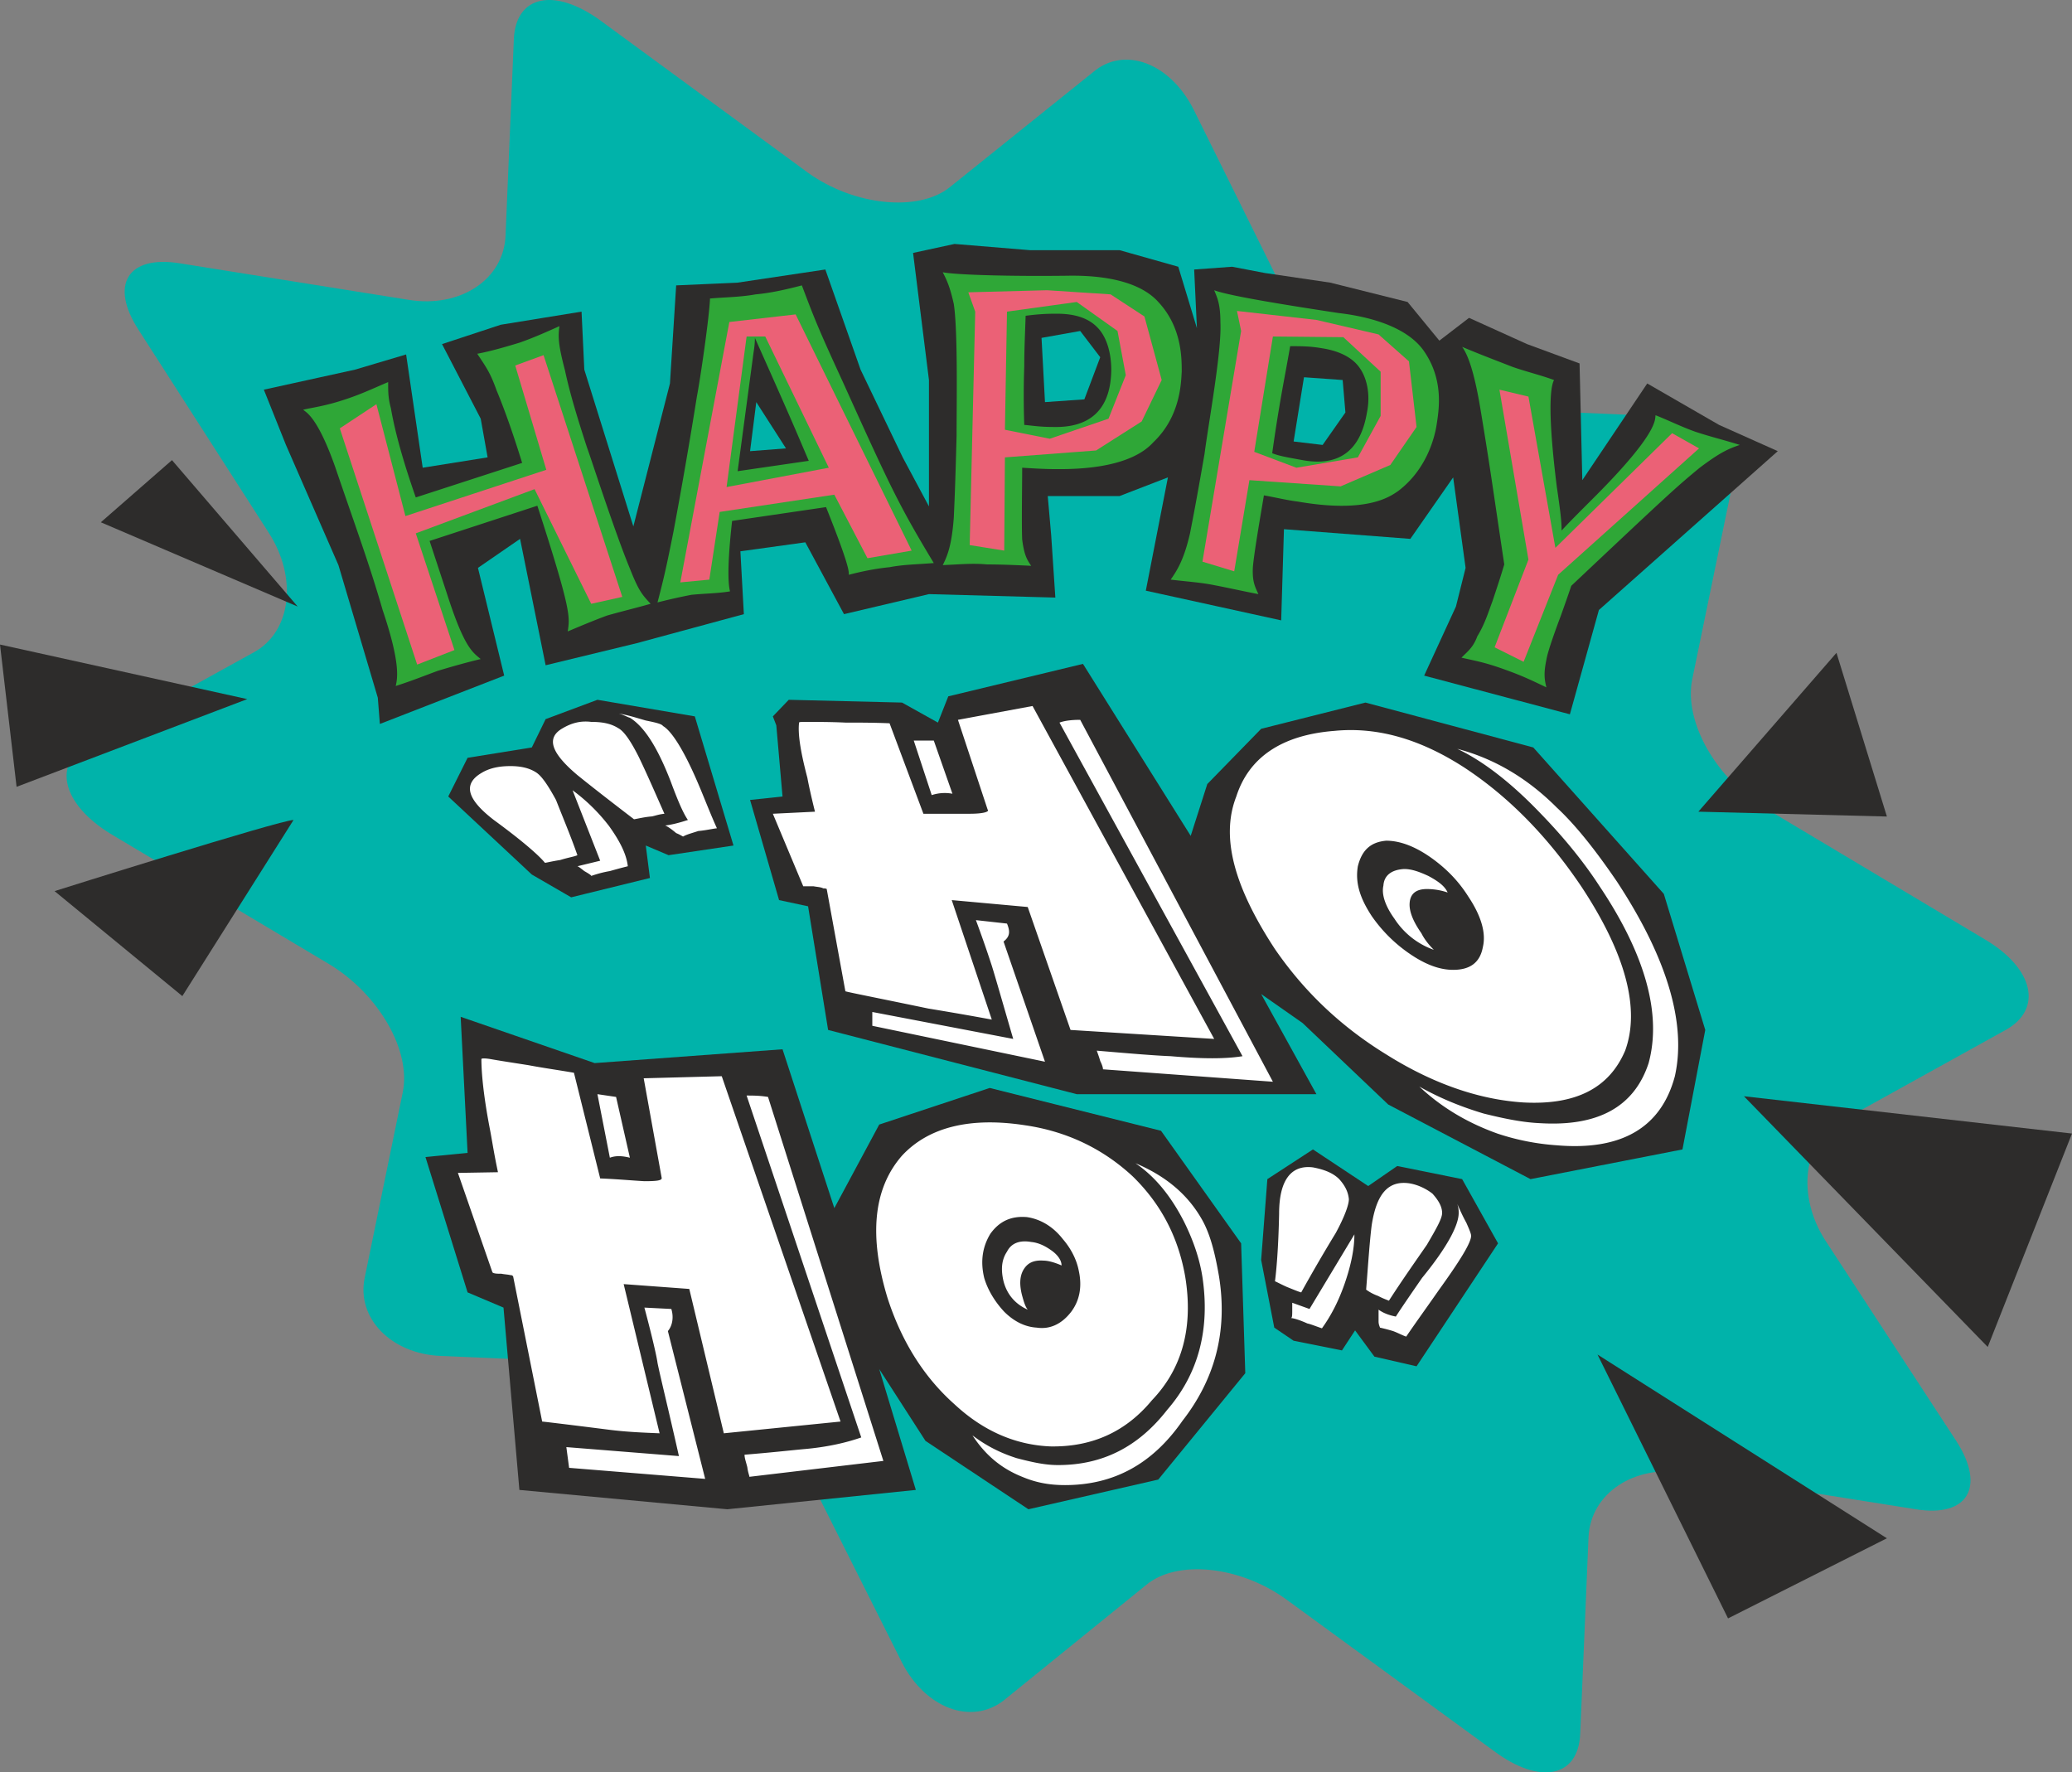 <svg height="246.349" viewBox="0 0 216 184.762" width="288" xmlns="http://www.w3.org/2000/svg"><rect x="0" y="0" width="216" height="184.762" fill="#808080" stroke="none"/><path style="fill:#00b3aa" d="M324.782 361.617c2.448 4.896 8.784 9.072 13.968 9.288l23.328 1.008c5.256.288 8.712 3.96 7.92 8.28l-3.96 19.224c-.864 4.392 2.52 10.368 7.632 13.392l22.896 13.68c5.112 3.024 6.048 7.272 2.16 9.432l-17.28 9.576c-3.816 2.016-4.536 7.704-1.512 12.384l13.68 20.952c3.024 4.752 1.152 7.92-4.248 7.056l-24.048-3.816c-5.328-.864-9.864 2.16-10.08 6.696l-.864 20.448c-.144 4.608-4.176 5.472-9 1.872l-21.6-15.768c-4.824-3.528-11.448-4.248-14.688-1.512l-14.832 12.024c-3.384 2.592-8.136.792-10.584-3.96L272.798 480.2c-2.448-4.824-8.64-9-13.896-9.288l-23.328-1.008c-5.184-.216-8.784-3.96-7.92-8.136l3.96-19.296c.936-4.392-2.52-10.296-7.632-13.392l-22.824-13.608c-5.04-3.096-6.12-7.344-2.232-9.432l17.208-9.504c3.888-2.16 4.536-7.776 1.512-12.456l-13.536-21.096c-3.096-4.752-1.152-7.848 4.248-6.984l23.904 3.816c5.4.864 9.936-2.16 10.08-6.768l.864-20.448c.216-4.536 4.248-5.4 9.072-1.872l21.6 15.84c4.824 3.456 11.52 4.104 14.76 1.512l14.976-12.024c3.24-2.736 7.992-.936 10.44 3.888z" transform="translate(-189.638 -328.554)"/><path style="fill:#2d2c2b" d="m324.494 468.32 5.04 1.009 1.368-2.088 2.016 2.736 4.392 1.008 8.496-12.816-3.744-6.696-6.768-1.368-3.024 2.088-5.76-3.816-4.752 3.096-.648 8.424 1.368 7.056zm-86.112-19.583-.72-14.184 13.968 4.824 19.584-1.44 5.4 16.56 4.68-8.712 11.52-3.816 17.856 4.464 8.352 11.736.432 13.536-9.072 11.088-13.536 3.096-10.728-7.128-4.824-7.488 3.816 12.6-19.656 2.016-21.672-2.016-1.656-19.008-3.744-1.584-4.392-14.112zm6.696-29.017-8.712-8.135 2.016-4.032 6.696-1.08 1.44-2.952 5.4-2.016 10.152 1.728 4.032 13.464-6.768 1.008-2.376-1.008.432 3.384-8.208 2.016zm25.488-15.551.648 7.416-3.384.36 3.024 10.44 3.024.648 2.088 12.888 25.92 6.696h24.984l-5.76-10.44 4.32 3.024 8.928 8.496 14.832 7.776 15.84-3.096 2.376-12.456-4.32-14.184-13.608-15.264-17.496-4.68-10.872 2.736-5.616 5.76-1.728 5.4-11.232-17.928-14.04 3.384-1.08 2.736-3.744-2.088-11.808-.288-1.656 1.728z" transform="translate(-189.638 -328.554)"/><path style="fill:#2d2c2b" d="m368.846 372.849-7.488-4.32-6.768 10.08-.288-12.168-5.472-2.016-6.048-2.736-3.096 2.376-3.312-4.032-8.064-2.016-6.84-1.008-3.384-.648-3.96.288.288 6.12-1.944-6.408-6.12-1.728h-9.36l-7.848-.648-4.32.936 1.656 13.248v13.176l-2.736-5.112-4.392-9.144-3.672-10.44-9.144 1.368-6.408.288-.648 10.224-3.816 14.904-5.112-16.344-.288-6.048-8.424 1.368-6.12 2.016 4.032 7.776.72 4.032-6.768 1.08-1.728-11.808-5.328 1.584-9.504 2.088 2.304 5.76 5.472 12.528 4.104 13.824.216 2.736 12.96-5.04-2.736-11.232 4.392-3.024 2.664 13.176 9.504-2.304 11.16-3.024-.36-6.552 6.768-.936 4.032 7.488 8.856-2.088 13.176.36-.432-6.48-.36-4.104h7.488l5.04-1.944-2.304 11.808 14.112 3.096.288-9.504 13.176 1.008 4.464-6.408 1.296 9.432-1.008 4.032-3.312 7.2 15.192 4.032 3.024-10.872 18.648-16.56zm-101.016 2.736.648-5.112 3.096 4.824zm34.848-5.4-4.104.288-.36-6.696 4.032-.72 2.088 2.736zm24.84 4.752-3.024-.36 1.08-6.696 4.032.288.288 3.384z" transform="translate(-189.638 -328.554)"/><path style="fill:#2fa737" d="M244.07 376.809c-.936-3.024-1.8-5.472-2.664-7.56-.648-1.8-1.008-2.304-2.016-3.816 1.512-.288 2.952-.72 4.392-1.152 1.44-.504 2.736-1.08 4.176-1.728-.144 1.08-.144 1.872.576 4.608.504 2.376 1.296 4.968 2.304 8.064.288.72 2.88 8.784 4.464 12.6.936 2.376 1.296 2.736 2.16 3.672-1.512.432-3.024.792-4.536 1.224-1.368.504-2.736 1.08-4.104 1.656.216-1.512.432-2.016-3.168-13.104l-11.232 3.672 1.8 5.472c1.8 5.616 2.664 6.12 3.528 6.84-1.512.36-3.024.792-4.464 1.224-1.368.504-2.808 1.08-4.392 1.584.144-.72.576-2.16-1.368-7.92-1.368-4.752-2.736-8.424-4.968-14.976-1.872-5.256-3.024-5.616-3.312-5.904.864-.216 2.304-.36 4.608-1.152 1.512-.504 2.88-1.152 4.248-1.728 0 1.08 0 1.656.288 2.736.504 2.952 1.584 6.408 2.592 9.288zm21.888 6.048c-.648 5.76-.288 7.056-.216 7.344-1.296.216-2.592.216-4.032.36a62.047 62.047 0 0 0-3.528.792c.72-2.736 1.008-4.104 1.656-7.344a527.06 527.06 0 0 0 2.448-14.112c.36-1.872 1.296-8.28 1.368-10.224 1.656-.144 3.168-.144 4.752-.432 1.584-.144 3.168-.504 4.824-.936 1.224 3.24 1.656 4.392 4.248 10.008 5.04 11.16 5.904 12.96 9.504 18.936-1.728.144-3.096.144-4.608.432-1.44.144-2.88.432-4.248.792 0-.36.072-.936-2.376-7.056zm7.992-6.264c-1.296-3.024-1.656-3.96-5.616-12.816 0 .864-.144 1.44-.216 2.088l-1.584 11.808zm35.928-1.944c-.792.864-3.024 2.88-10.152 2.808-1.224 0-2.304-.072-3.528-.144 0 1.728-.072 5.976 0 7.488.216 1.656.504 2.088.936 2.736-1.512-.072-3.096-.144-4.608-.144-1.512-.144-2.88 0-4.608.072.504-1.008.936-2.088 1.152-4.968.072-1.656.144-3.024.288-8.496 0-3.312.144-10.872-.288-13.752-.432-1.944-.792-2.592-1.152-3.312 1.512.288 7.272.432 12.96.36 3.816-.072 7.632.576 9.576 2.808 2.376 2.592 2.376 5.76 2.376 7.2-.072 1.008-.072 4.608-2.952 7.344zm-5.832-11.952c-1.296-1.368-3.312-1.44-4.32-1.44-1.152 0-2.088.072-3.168.216-.072 2.16-.144 3.528-.144 5.256a86.7 86.7 0 0 0 0 6.12c.864.072 1.584.216 3.096.216 3.6.072 5.904-1.656 5.976-5.904 0-2.16-.648-3.672-1.44-4.464zm31.32 17.063c-.936.649-3.384 2.305-10.44 1.08-1.152-.143-2.304-.431-3.528-.647-.288 1.728-1.008 5.832-1.152 7.488-.072 1.512.216 2.016.576 2.808-1.512-.288-3.096-.648-4.608-.936-1.44-.288-2.736-.36-4.536-.576.648-.936 1.368-2.016 2.016-4.824.288-1.512.576-2.88 1.512-8.28.432-3.312 1.8-10.728 1.656-13.68 0-1.872-.288-2.52-.648-3.384 1.512.576 7.272 1.512 12.96 2.376 3.744.432 7.416 1.656 9 4.104 2.016 3.024 1.44 6.12 1.224 7.56-.144.936-.864 4.536-4.032 6.912zm-3.96-12.815c-1.008-1.512-3.024-1.944-3.96-2.088-1.224-.216-2.16-.216-3.312-.216-.36 2.088-.648 3.528-.936 5.184a171.47 171.47 0 0 0-.936 5.976c.72.288 1.584.432 3.168.72 3.528.648 5.976-.72 6.696-4.896.432-2.088-.072-3.744-.72-4.68zm23.976 13.895c7.2-7.127 6.768-8.567 6.84-9 1.296.505 2.736 1.225 4.176 1.729 1.512.504 3.024.864 4.608 1.368-1.296.432-2.16.864-4.176 2.376-2.448 2.016-3.312 2.808-13.392 12.312-.36 1.08-.72 2.088-1.08 3.096-.432 1.152-1.368 3.672-1.512 4.608-.288 1.368-.216 2.016 0 2.88-1.368-.648-2.376-1.152-4.176-1.8-2.16-.792-3.096-.936-4.68-1.296.72-.72 1.224-1.08 1.656-2.232.792-1.296 1.152-2.52 1.584-3.672.432-1.296.864-2.592 1.224-3.816-1.224-8.136-1.44-9.936-2.52-16.416-.648-3.816-1.296-5.472-1.872-6.264 1.872.792 3.6 1.44 5.256 2.088 1.44.504 2.952.864 4.32 1.368-.072.216-.936 1.296.288 11.088.432 2.952.504 3.744.504 4.608.648-.72 1.8-1.872 2.952-3.024z" transform="translate(-189.638 -328.554)"/><path style="fill:#eb6176" d="m225.062 373.209 8.064 24.624 3.888-1.512-4.032-12.168 12.384-4.608 5.904 11.952 3.24-.72-8.208-25.2-2.952 1.08 3.24 10.872-14.688 4.824-3.024-11.664zm47.52-11.88-6.912.792-5.112 27.144 3.024-.288 1.08-7.056 11.952-1.8 3.456 6.624 4.608-.792zm-7.2 18 2.088-15.696h1.944l6.624 13.68zm43.56-17.784-3.528-2.304-6.624-.432-8.208.216.72 2.016-.576 24.336 3.6.576.072-9.72 9.504-.72 4.752-3.024 2.088-4.32zm-3.744 10.656-6.12 2.088-4.68-.936.216-12.312 7.272-1.008 4.248 3.024.864 4.608zm31.32-5.976-3.168-2.808-6.48-1.512-8.28-.936.432 2.088-4.032 24.048 3.312 1.008 1.584-9.504 9.504.648 5.184-2.232 2.736-3.96zm-5.328 10.008-6.408 1.08-4.392-1.656 1.944-12.024 7.344.072 3.888 3.6v4.608zm14.76-7.056 3.024 17.712-3.528 9.144 3.024 1.512 3.6-9.072 14.688-13.176-2.808-1.584-12.168 11.952-2.808-15.768z" transform="translate(-189.638 -328.554)"/><path style="fill:#fff" d="M254.078 404.457c.576.288 1.296 1.296 2.16 3.024.936 1.944 1.8 3.96 2.664 5.904-.72.072-1.152.288-1.44.288-.72.072-1.296.216-1.728.288-2.448-1.872-4.392-3.384-5.904-4.608-2.736-2.304-3.312-3.888-1.512-4.896.864-.504 1.8-.792 2.952-.648 1.08 0 2.016.144 2.808.648zm4.68-.216c.864.504 2.088 2.376 3.528 5.688.72 1.656 1.368 3.384 2.088 4.968-.576.072-1.152.216-1.944.288-.648.216-1.224.36-1.584.576-.144-.072-.36-.216-.72-.36-.504-.432-.936-.72-1.152-.792.648-.072 1.512-.288 2.376-.576-.504-.72-1.08-2.088-1.8-4.032-1.368-3.528-2.736-5.688-4.248-6.624-.288-.072-.576-.288-1.152-.432.936.144 1.8.432 2.808.72 1.08.216 1.656.36 1.8.576zm-13.248 4.824c.576.36 1.224 1.296 2.088 2.88.792 2.016 1.584 3.888 2.232 5.76-.288.144-.864.216-1.8.504-.936.144-1.44.288-1.584.288-.648-.792-2.376-2.304-5.328-4.464-2.808-2.16-3.24-3.744-1.296-4.896.936-.576 2.016-.72 3.024-.72.936 0 1.872.144 2.664.648zm6.696 9.216-2.88-7.344a18.723 18.723 0 0 1 3.816 3.744c1.08 1.512 1.8 2.88 1.944 4.176-.864.216-1.368.36-1.872.504-.864.144-1.512.36-1.944.504 0-.072-.216-.216-.72-.504-.36-.288-.648-.504-.72-.504zm32.688-12.528h2.088l1.944 5.544a4.359 4.359 0 0 0-2.16.144zm17.352-2.16 20.088 37.728-17.712-1.296c0-.144-.072-.432-.288-.864-.144-.504-.288-.864-.36-1.08 3.384.288 5.904.504 7.704.576 3.312.288 5.76.288 7.488 0l-19.08-34.776c.576-.216 1.368-.288 2.16-.288zm-4.968-1.44 18.936 34.704-14.976-.936-4.464-12.816-7.92-.72 4.176 12.456a325.625 325.625 0 0 0-6.624-1.152c-5.544-1.152-8.496-1.728-8.64-1.8l-1.944-10.656c-.072-.072-.288-.072-.36-.072-.288-.144-.648-.144-1.008-.216h-1.08l-3.168-7.56 4.392-.216c-.36-1.44-.648-2.736-.792-3.528-.72-2.736-1.008-4.608-.864-5.76 0-.072.288-.072.72-.072 1.224 0 2.592 0 4.104.072 1.368 0 2.952 0 4.608.072l3.528 9.432h4.824c1.44 0 2.088-.216 1.872-.432l-3.096-9.36zm-5.904 22.32 3.24.36c.36.864.288 1.368-.36 1.872l4.32 12.528-18-3.744v-1.44l14.688 2.808c-1.152-3.96-1.872-6.48-2.232-7.632-.144-.432-.648-2.016-1.656-4.752zm52.848 2.807c-.288 1.585-1.296 2.377-3.096 2.377-1.44 0-2.952-.576-4.608-1.728a15.333 15.333 0 0 1-3.888-3.888c-1.224-1.872-1.728-3.456-1.44-5.184.432-1.728 1.368-2.52 2.952-2.664 1.584 0 3.312.72 5.112 2.088 1.512 1.152 2.592 2.376 3.456 3.744 1.296 1.944 1.872 3.744 1.512 5.256zm7.704-14.543c-3.096-3.096-6.552-5.112-10.368-6.12 2.736 1.296 5.688 3.6 8.712 6.768 2.448 2.52 4.536 5.112 6.12 7.56 4.824 7.2 6.48 13.392 5.112 18.432-1.512 4.608-5.328 6.624-11.304 6.264-1.728-.072-3.6-.432-5.904-1.008-2.16-.648-4.392-1.512-6.696-2.808 2.376 2.232 5.112 3.816 8.136 4.896a24.857 24.857 0 0 0 6.192 1.224c6.696.576 10.872-1.8 12.312-7.2 1.224-5.472-.792-12.312-6.048-20.304-2.16-3.168-4.248-5.832-6.264-7.704zm-9.648-4.176c-4.68-3.024-9.144-4.248-13.536-3.816-5.544.432-8.928 2.808-10.224 6.84-1.656 4.248-.216 9.432 4.032 15.912 3.024 4.392 6.84 8.064 11.664 11.016 4.824 3.024 9.648 4.68 14.256 4.968 5.472.288 8.928-1.512 10.584-5.4 1.584-4.32.072-10.08-4.536-17.064-3.528-5.256-7.632-9.432-12.24-12.456zm-3.744 11.304c-.936-.432-1.728-.72-2.52-.72-1.296.072-2.088.648-2.16 1.728-.216.936.216 2.16 1.152 3.456a8.088 8.088 0 0 0 4.104 3.24c-.576-.576-1.008-1.152-1.296-1.728-.864-1.224-1.296-2.304-1.224-3.168.072-.936.648-1.44 1.8-1.44a6.71 6.71 0 0 1 2.16.36c-.288-.648-.936-1.152-2.016-1.728zm-86.616 22.752 1.944.288 1.44 6.336c-.864-.216-1.512-.216-2.088 0zm17.784.288 12.024 37.944-13.968 1.656c0-.144-.144-.432-.216-1.008-.144-.576-.288-.936-.288-1.296 2.664-.216 4.608-.432 6.12-.576 2.592-.216 4.608-.72 6.048-1.224l-11.952-35.64c.648 0 1.368 0 2.232.144zm-4.824-2.16 12.384 36-12.168 1.224-3.6-15.048-6.84-.504 3.744 15.552c-1.8-.072-3.456-.144-5.184-.36-4.536-.576-6.984-.864-7.056-.864l-3.024-15.12c-.072-.144-.216-.144-.288-.144-.288-.072-.576-.072-.936-.144-.36 0-.792 0-.936-.144l-3.6-10.368 4.176-.072c-.432-2.016-.648-3.528-.864-4.608-.648-3.384-.864-5.76-.864-7.2.072-.072.36-.072.864 0 1.224.216 2.664.432 4.032.648 1.512.288 3.096.504 4.752.792l2.736 11.016c1.8.072 3.312.216 4.608.288 1.296 0 1.872-.072 1.8-.36l-1.872-10.368zm-8.064 24.12 2.808.144c.288.936.072 1.8-.36 2.304l3.888 15.408-14.184-1.152-.288-2.16 11.736.936c-1.152-5.112-1.944-8.28-2.232-9.72-.072-.576-.504-2.52-1.368-5.76zm44.496.432c-.936 1.224-2.16 1.872-3.6 1.656-1.224-.072-2.376-.648-3.384-1.656-1.008-1.08-1.728-2.304-2.088-3.528-.432-1.8-.144-3.312.648-4.608.936-1.296 2.16-1.872 3.816-1.728 1.44.216 2.736 1.008 3.744 2.304.864 1.008 1.44 2.16 1.656 3.312.36 1.656.072 3.096-.792 4.248zm13.608-9.648c-1.44-2.52-3.672-4.464-6.912-5.832 2.016 1.368 3.672 3.384 5.04 6.048 1.008 2.016 1.656 3.96 1.944 5.832.792 5.328-.36 10.008-3.672 13.824-3.024 3.888-6.768 5.76-11.376 5.76-1.368 0-2.664-.288-4.32-.72-1.584-.504-3.096-1.224-4.608-2.376 1.368 2.088 3.024 3.456 5.184 4.32 1.368.576 2.736.864 4.464.864 5.112 0 9.144-2.232 12.24-6.696 3.312-4.248 4.752-9.216 3.816-15.048-.432-2.52-.936-4.464-1.8-5.976zm-7.2-4.464c-3.024-2.808-6.768-4.68-11.232-5.328-5.616-.864-10.008.144-12.816 3.168-3.024 3.456-3.456 8.424-1.512 14.832 1.44 4.464 3.744 8.208 6.984 11.088 3.096 2.88 6.48 4.248 10.008 4.392 4.32.072 7.848-1.512 10.584-4.824 3.168-3.312 4.32-7.632 3.456-12.888-.72-4.104-2.52-7.56-5.472-10.44zm-8.496 7.704c-.72-.504-1.368-.792-2.088-.864-1.224-.216-2.088.144-2.52 1.008-.576.864-.648 1.872-.36 3.096.36 1.368 1.224 2.376 2.52 2.952-.288-.36-.432-.936-.576-1.44-.288-1.08-.288-2.016.144-2.736.432-.72 1.08-1.008 2.088-.936.504 0 1.224.216 1.872.504 0-.504-.36-1.08-1.08-1.584zM339.974 455c0 .577-.576 1.585-1.584 3.313-1.296 1.872-2.664 3.816-3.96 5.832-.576-.216-.864-.36-1.152-.504a4.892 4.892 0 0 1-1.224-.648c.216-2.736.36-4.968.576-6.696.504-3.312 1.728-4.68 3.888-4.392.936.144 1.8.576 2.448 1.08.648.72 1.008 1.368 1.008 2.016zm3.024 2.377c0 .72-1.152 2.592-3.384 5.688-1.152 1.656-2.304 3.24-3.384 4.824-.432-.144-.792-.36-1.368-.576a20.088 20.088 0 0 0-1.368-.36c0-.072-.144-.288-.144-.648v-1.224c.504.36 1.08.576 1.8.72.504-.792 1.44-2.16 2.736-4.032 2.592-3.168 3.816-5.472 3.816-6.768 0-.216 0-.504-.144-.936.288.648.576 1.296.936 1.944.288.648.504 1.152.504 1.368zm-12.744-3.816c0 .576-.432 1.8-1.368 3.528a173.742 173.742 0 0 0-3.6 6.192c-.288-.072-.792-.288-1.512-.576-.792-.36-1.152-.576-1.224-.576.144-1.08.36-3.456.432-7.056 0-3.456 1.224-5.112 3.528-4.824 1.152.216 2.088.576 2.736 1.224.648.72.936 1.368 1.008 2.088zm-4.104 11.448 4.68-7.776c0 1.512-.36 3.24-1.008 5.112-.648 1.872-1.44 3.384-2.376 4.68-.648-.216-1.152-.432-1.512-.504-.648-.288-1.224-.504-1.728-.576.144 0 .144-.288.144-.864v-.72z" transform="translate(-189.638 -328.554)"/><path style="fill:#2d2c2b" d="M220.238 414.033c-1.368 0-24.912 7.416-24.912 7.416l13.32 10.944zm-4.824-12.6-25.776-5.688 1.728 14.832zm5.256-9.648L200.15 383l7.416-6.48zm160.416 4.824-14.4 16.56 19.656.504zm-9.648 46.224 34.2 3.888-8.784 22.248zm-15.264 26.927 30.168 19.153-16.56 8.352z" transform="translate(-189.638 -328.554)"/></svg>
